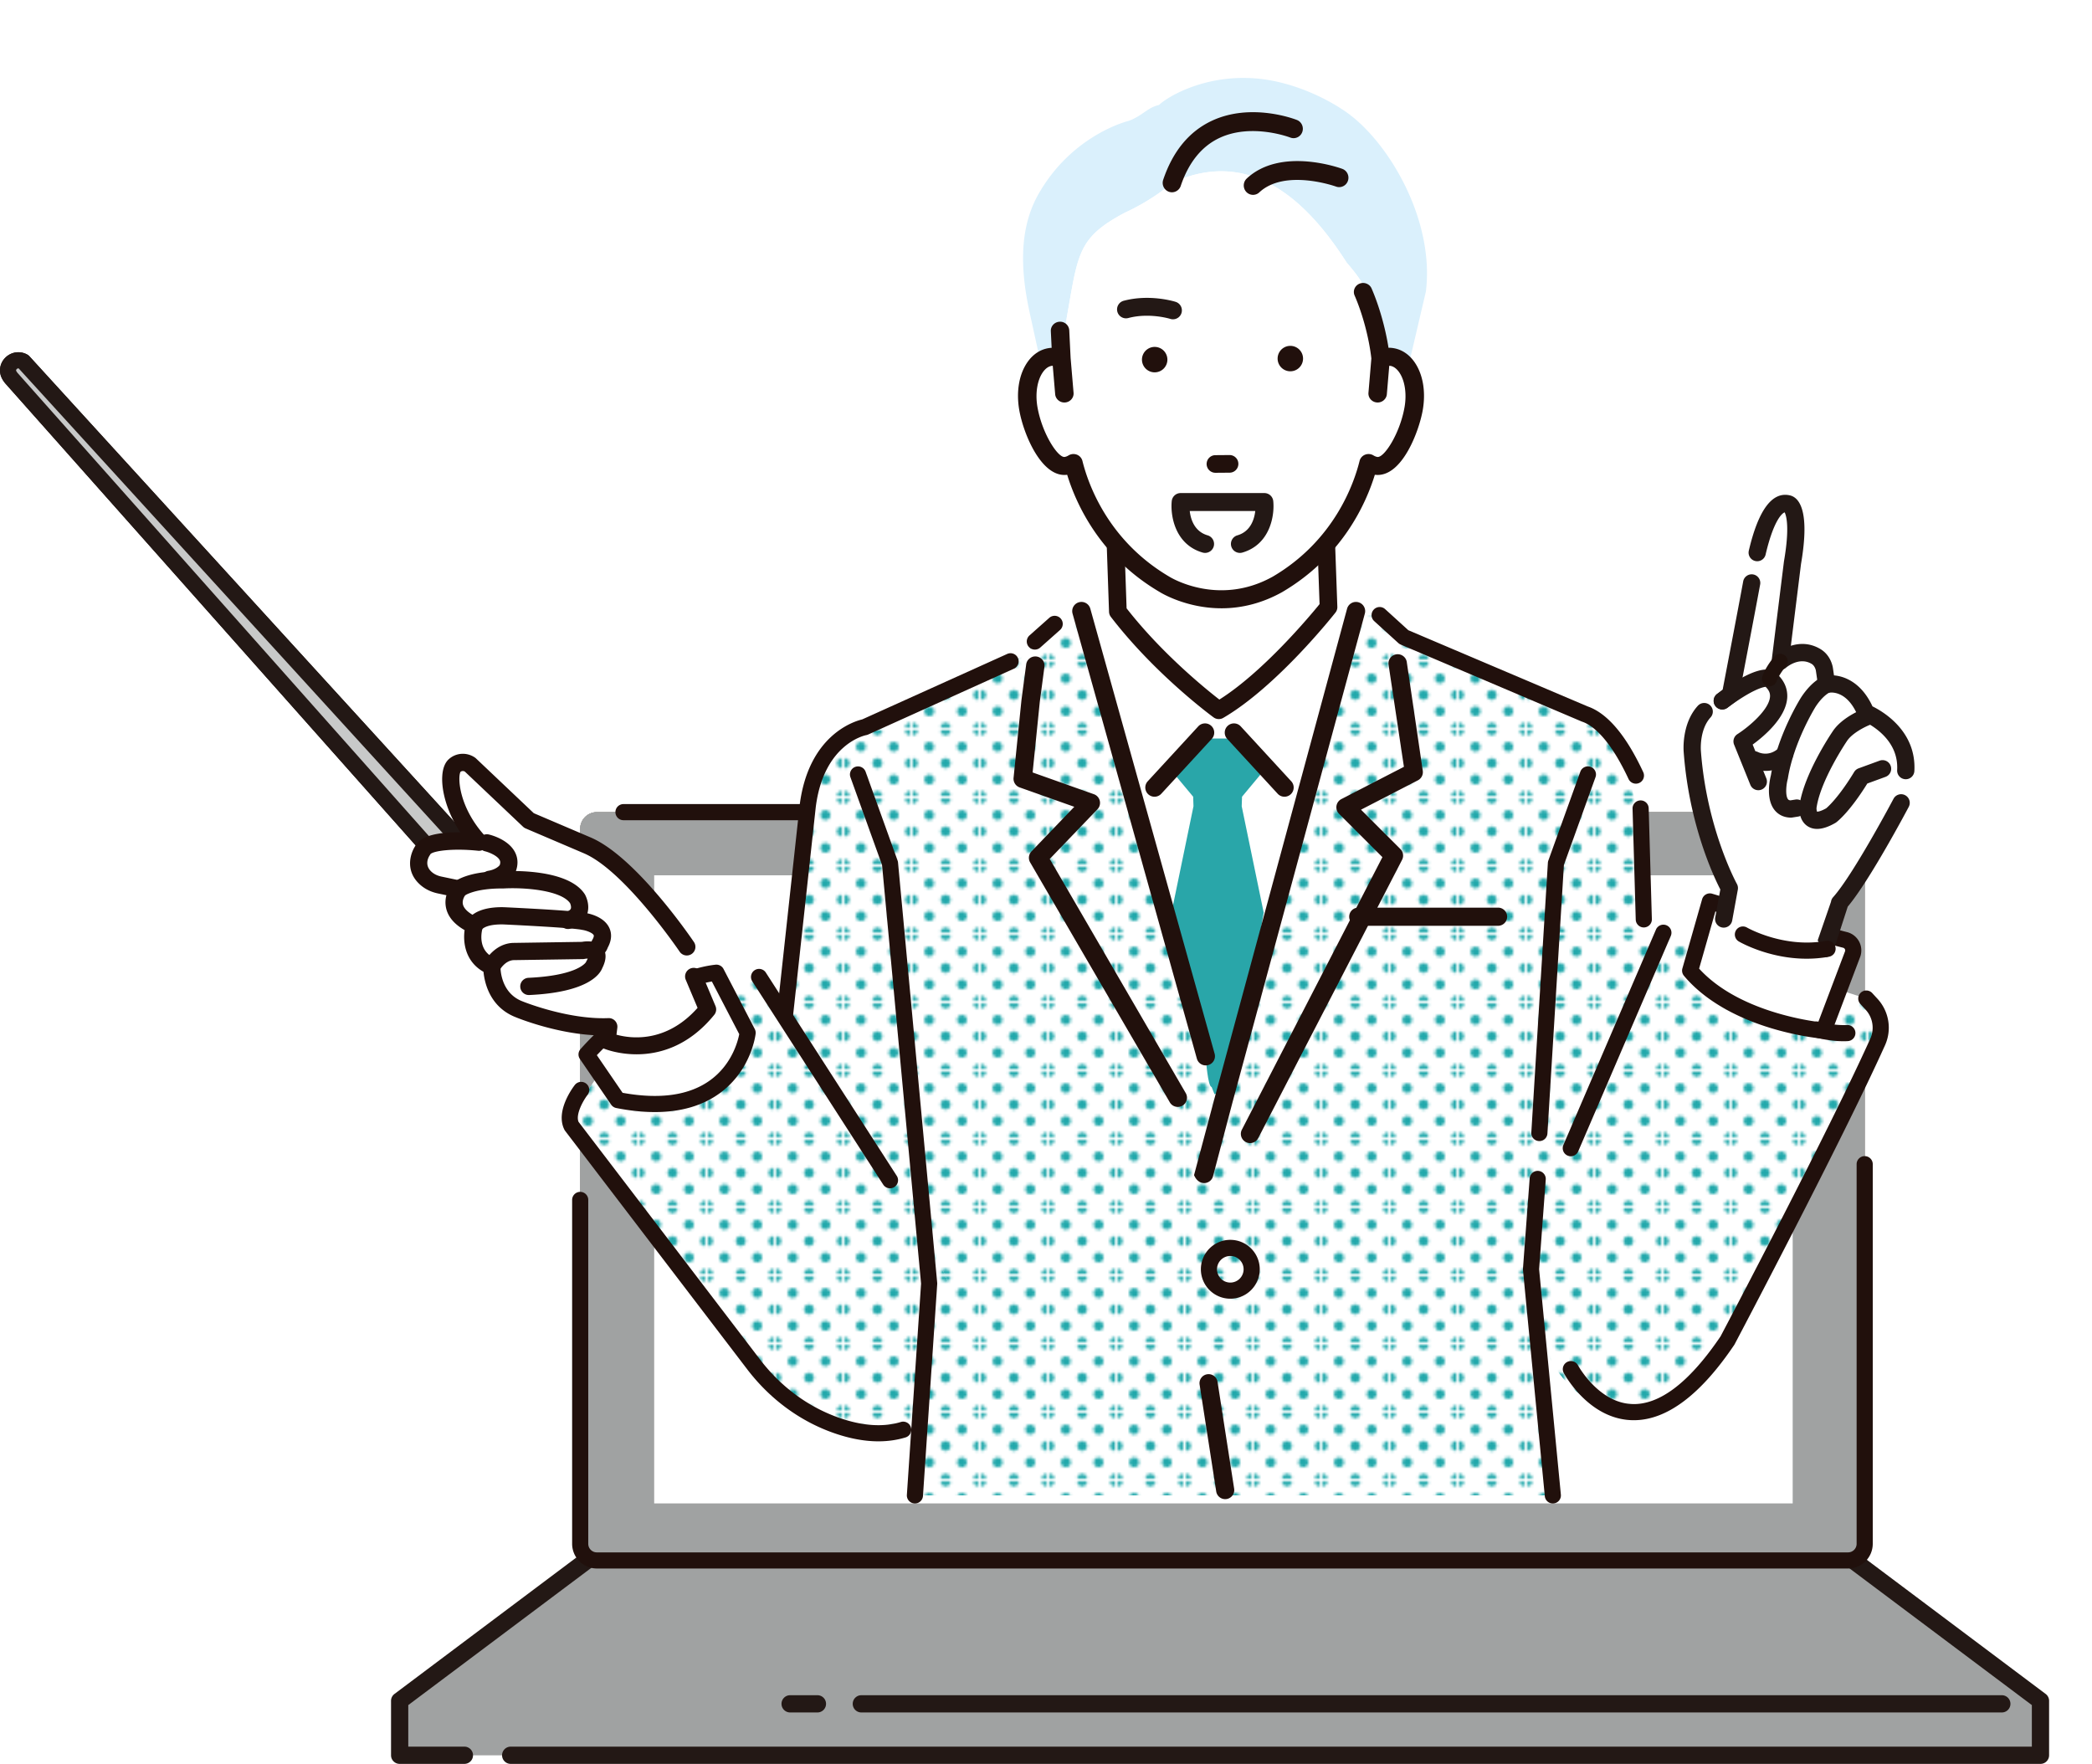 <svg xmlns="http://www.w3.org/2000/svg" id="_レイヤー_2" viewBox="0 0 436.073 367.673"><defs><pattern id="_新規パターンスウォッチ_31" width="23.064" height="23.063" x="0" y="0" patternTransform="translate(446.449 2571.684)scale(.593)" patternUnits="userSpaceOnUse"><path d="M0 0h23.064v23.063H0z" style="fill:none"/><path d="M23.064 24.793a1.73 1.73 0 1 0-.004-3.46 1.73 1.73 0 0 0 .004 3.46M11.531 24.793a1.73 1.73 0 1 0 0-3.46 1.73 1.73 0 0 0 0 3.46M0 24.793a1.73 1.73 0 1 0-.001-3.462A1.73 1.73 0 0 0 0 24.793M23.064 13.261a1.73 1.73 0 1 0-.004-3.46 1.73 1.73 0 0 0 .004 3.46M11.531 13.261a1.73 1.73 0 1 0 0-3.46 1.73 1.73 0 0 0 0 3.46M0 13.261A1.73 1.73 0 1 0-.001 9.8 1.73 1.73 0 0 0 0 13.26M23.064 1.73a1.73 1.73 0 1 0-.004-3.46 1.73 1.73 0 0 0 .004 3.46M11.531 1.73a1.73 1.73 0 1 0 0-3.46 1.73 1.73 0 0 0 0 3.46M0 1.73a1.73 1.73 0 1 0-.002-3.461A1.73 1.73 0 0 0 0 1.729M-11.532 1.73a1.73 1.73 0 1 0 0-3.46 1.73 1.73 0 0 0 0 3.46M5.766 19.026a1.73 1.73 0 1 0 0-3.459 1.73 1.73 0 0 0 0 3.46M17.297 19.026a1.73 1.73 0 1 0 0-3.46 1.73 1.73 0 0 0 0 3.46" class="cls-4"/><circle cx="5.766" cy="5.766" r="1.73" class="cls-4"/><path d="M17.297 7.495a1.73 1.73 0 1 0-.001-3.46 1.73 1.73 0 0 0 .001 3.46" class="cls-4"/><circle cx="-5.766" cy="5.766" r="1.73" class="cls-4" transform="rotate(-2.199 -5.766 5.766)"/></pattern><style>.cls-2{fill:#20110c}.cls-4{fill:#21a8ab}.cls-5{fill:url(#_新規パターンスウォッチ_31)}.cls-7{fill:#21100c}.cls-9{fill:#231815}.cls-10{fill:#c8c9c9}.cls-11{fill:#fff}.cls-13{fill:#a0a2a2}</style></defs><g id="content"><path d="M124.407 169.288a3.47 3.47 0 0 0-3.467 3.468v149.042a3.47 3.47 0 0 0 3.467 3.467h260.816a3.47 3.47 0 0 0 3.468-3.467V172.756a3.47 3.47 0 0 0-3.468-3.468z" class="cls-2"/><path d="M124.407 169.288a3.47 3.47 0 0 0-3.467 3.468v149.042a3.47 3.47 0 0 0 3.467 3.467h260.816a3.47 3.47 0 0 0 3.468-3.467V172.756a3.47 3.47 0 0 0-3.468-3.468z" style="fill:#c6c7c8"/><path d="M384.726 324.07H123.912L83.307 354.53v11.347h342.025v-11.347z" style="fill:#dbdcdc"/><path d="M384.726 324.07H123.912L83.307 354.53v11.347h342.025v-11.347z" class="cls-13"/><path d="M417.276 356.953h-237.73a1.797 1.797 0 0 1 0-3.594h237.73a1.797 1.797 0 0 1 0 3.594M170.392 356.953H164.7a1.797 1.797 0 0 1 0-3.594h5.69a1.797 1.797 0 0 1 0 3.594" class="cls-9"/><path d="M425.332 367.673H106.454a1.797 1.797 0 0 1 0-3.594h317.081v-8.663l-39.418-29.55H124.522l-39.419 29.55v8.663h11.7a1.797 1.797 0 0 1 0 3.594H83.308a1.797 1.797 0 0 1-1.797-1.797v-11.347c0-.56.26-1.087.704-1.426l40.606-30.46c.313-.24.697-.37 1.092-.37h260.814c.395 0 .78.13 1.093.37l40.605 30.46c.444.34.705.867.705 1.426v11.347c0 .992-.805 1.797-1.797 1.797" class="cls-9"/><path d="M124.407 169.288a3.47 3.47 0 0 0-3.467 3.468v149.042a3.47 3.47 0 0 0 3.467 3.467h260.816a3.47 3.47 0 0 0 3.468-3.467V172.756a3.47 3.47 0 0 0-3.468-3.468z" class="cls-13"/><path d="M385.223 326.947H124.407a5.155 5.155 0 0 1-5.148-5.149V250.16a1.682 1.682 0 1 1 3.363 0v71.64c0 .984.8 1.785 1.785 1.785h260.816c.985 0 1.786-.801 1.786-1.786v-79.17a1.682 1.682 0 0 1 3.363 0v79.17a5.155 5.155 0 0 1-5.149 5.15M196.277 170.97h-66.314a1.681 1.681 0 1 1 0-3.363h66.314a1.681 1.681 0 1 1 0 3.363" class="cls-7"/><path d="M136.364 182.452h237.317v130.925H136.364z" class="cls-11"/><path d="m4.893 75.395 108.54 118.943-4.679 4.249L2.45 78.902a3.7 3.7 0 0 1-.534-.766c-.967-1.845 1.176-3.79 2.977-2.74" class="cls-10"/><path d="M108.754 200.268q-.045 0-.09-.003a1.68 1.68 0 0 1-1.167-.562L1.193 80.018a5.4 5.4 0 0 1-.766-1.101c-.774-1.478-.477-3.253.741-4.418 1.252-1.197 3.089-1.42 4.571-.557q.222.13.396.32l108.54 118.943a1.68 1.68 0 0 1-.112 2.379l-4.678 4.248c-.31.281-.714.436-1.13.436M3.821 76.783a.5.5 0 0 0-.328.147c-.207.197-.123.357-.087.425q.12.228.293.421L108.883 196.2l2.17-1.972L3.889 76.788a.4.4 0 0 0-.067-.005" class="cls-9"/><path d="m212.971 136.918-32.704 14.65s-10.072 1.83-11.903 16.48l-9.87 90.643s-1.3 32.503 22.964 36.623l9.14 5.006-.626 11.39h133.714l-1.583-30.806s5.196 16.33 24.425 13.278c3.904-.62 5.915-4.531 8.046-7.86 7.744-12.099 51.336-81.03 34.467-78.165l-42.311-13.732-3.108.957.138-6.525s-.175-34.369-8.415-37.115l-42.718-18.944-5.036-4.578-67.753 1.831z" class="cls-11"/><path d="m4.893 75.395 108.54 118.943-4.679 4.249L2.45 78.902a3.7 3.7 0 0 1-.534-.766c-.967-1.845 1.176-3.79 2.977-2.74" class="cls-10"/><path d="M108.754 200.268q-.045 0-.09-.003a1.68 1.68 0 0 1-1.167-.561L1.193 80.018a5.4 5.4 0 0 1-.766-1.101c-.774-1.478-.477-3.253.741-4.418 1.252-1.197 3.089-1.42 4.571-.557q.222.13.396.32l108.54 118.943a1.68 1.68 0 0 1-.112 2.379l-4.678 4.248c-.31.281-.714.436-1.13.436M3.821 76.783a.5.5 0 0 0-.328.147c-.207.197-.123.357-.087.425q.12.228.293.421L108.883 196.2l2.17-1.972L3.889 76.788a.4.4 0 0 0-.067-.005" class="cls-9"/><path d="m212.971 136.918-32.045 14.65s-10.071 1.83-11.903 16.48l-10.529 90.643s-1.3 32.503 22.964 36.623l9.14 5.006-.626 11.39h133.714l-1.583-30.806s5.196 16.33 24.425 13.278c3.904-.62 5.915-4.531 8.046-7.86 7.744-12.099 51.336-81.03 34.467-78.165l-42.311-13.732-3.108.957.138-6.525s-2.152-34.369-10.392-37.115l-40.741-18.944-5.036-4.578-67.753 1.831z" class="cls-5"/><path d="M340.999 163.353a1.69 1.69 0 0 1-1.534-.977c-3.097-6.658-6.538-10.902-9.688-11.952a2 2 0 0 1-.157-.061l-37.685-16.023a1.7 1.7 0 0 1-.445-.291l-5.036-4.578a1.69 1.69 0 1 1 2.274-2.501l4.837 4.396 37.365 15.88c4.127 1.42 8.029 6.03 11.6 13.704a1.69 1.69 0 0 1-1.531 2.403M158.496 260.38a1.69 1.69 0 0 1-1.68-1.885l9.87-90.642c1.828-14.63 11.361-17.503 13.04-17.897l30.248-13.656a1.69 1.69 0 0 1 1.416 3.068l-30.415 13.734q-.195.09-.406.128c-.351.07-8.886 1.891-10.528 15.028l-9.868 90.627a1.69 1.69 0 0 1-1.677 1.496M215.719 135.404a1.69 1.69 0 0 1-1.123-2.953l4.12-3.663a1.69 1.69 0 0 1 2.245 2.527l-4.12 3.662a1.68 1.68 0 0 1-1.122.427" class="cls-7"/><path d="m252.252 120.664-20.143 1.831-5.494 9.766 26.552 95.831 29.604-96.441-4.273-10.987z" class="cls-11"/><path d="m233.017 127.464-.915-26.529h43.91l.915 25.614s-11.892 15.094-22.87 21.498c0 0-11.892-8.69-21.04-20.583" class="cls-11"/><path d="M254.057 149.889a1.84 1.84 0 0 1-1.087-.355c-.494-.361-12.21-8.984-21.413-20.946a1.84 1.84 0 0 1-.381-1.06l-.915-26.53a1.84 1.84 0 0 1 1.84-1.905h43.911c.992 0 1.805.786 1.84 1.776l.915 25.614a1.84 1.84 0 0 1-.394 1.206c-.494.627-12.237 15.444-23.388 21.949-.288.168-.608.25-.928.25m-19.22-23.083c7.32 9.373 16.392 16.732 19.336 19.016 9.123-5.756 18.784-17.31 20.888-19.894l-.827-23.15h-40.226z" class="cls-7"/><path d="M280.554 23.317c-4.676-3.252-10.83-5.81-16.429-6.685-11.853-1.853-20.71 3.465-22.531 5.252-2.382.518-3.417 2.225-6.294 3.303 0 0-11.651 2.746-18.771 15.16-4.317 7.528-3.726 16.501-1.858 25.007l2.194 9.99a4.3 4.3 0 0 1 2.013-.926c.795-.129 1.596-.01 2.369.303l1.1-8.432c2.41-13.568 2.29-16.712 12.147-21.964 0 0 5.574-2.447 9.799-6.207 16.37-7.52 28.223 3.76 36.437 16.652 0 0 4.904 5.475 3.404 6.089.46 1.059 1.587 4.924 2.473 8.396.589 2.31 1.071 4.445 1.18 5.466.773-.313 1.571-.432 2.367-.303 1.354.222 2.487 1.109 3.307 2.429l3.757-16.05c1.878-15.04-7.853-31.353-16.664-37.48" style="fill:#daf0fc"/><path d="M244.293 38.118c16.37-7.52 28.223 3.76 36.437 16.652 0 0 4.904 5.475 3.404 6.089.46 1.059 1.587 4.924 2.473 8.396.589 2.31 1.071 4.445 1.18 5.466.773-.313 1.571-.432 2.367-.303 3.427.563 5.451 5.371 4.52 10.738-.933 5.368-4.467 12.498-7.897 11.939a4.2 4.2 0 0 1-1.506-.58c-1.2 4.853-5.493 17.374-19.008 25.306-12.436 6.928-23.494 0-23.494 0-13.515-7.932-17.808-20.453-19.008-25.306a4.2 4.2 0 0 1-1.507.58c-3.43.559-6.963-6.571-7.896-11.939-.931-5.367 1.092-10.175 4.52-10.738.795-.129 1.596-.01 2.369.303l1.1-8.432c2.41-13.568 2.29-16.712 12.147-21.964 0 0 5.574-2.447 9.799-6.207" class="cls-11"/><path d="M290.422 72.859a5.7 5.7 0 0 0-1.243-.064c-.63-4.189-1.937-8.85-3.545-12.55-.349-.805-1.305-1.18-2.133-.843-.828.34-1.217 1.267-.867 2.071 1.702 3.92 3.045 8.992 3.517 13.274l-.606 7.146c-.074.87.593 1.634 1.49 1.705q.067.005.135.005c.839 0 1.551-.625 1.621-1.45l.524-6.19c.194-.016.385-.016.568.014 2.176.357 4.02 4.107 3.186 8.916-.976 5.609-4.324 10.91-6.017 10.644-.302-.05-.6-.168-.913-.36a1.67 1.67 0 0 0-1.482-.127c-.486.192-.847.6-.97 1.096-1.183 4.784-5.332 16.73-18.235 24.304-11.384 6.343-21.383.301-21.84.019-12.938-7.594-17.085-19.54-18.267-24.323a1.6 1.6 0 0 0-.971-1.096 1.67 1.67 0 0 0-1.484.129c-.309.19-.608.307-.906.357-1.7.281-5.046-5.036-6.02-10.642-.835-4.81 1.009-8.56 3.182-8.917.185-.03.377-.03.572-.014l.525 6.19c.07.825.782 1.45 1.62 1.45q.068 0 .136-.005c.897-.071 1.563-.835 1.49-1.705l-.617-7.268-.282-5.763c-.043-.872-.796-1.543-1.704-1.504-.898.042-1.592.782-1.55 1.654l.186 3.773q-.46 0-.916.075c-4.38.718-6.951 6.235-5.854 12.559.874 5.028 4.627 14.072 9.776 13.234l.128-.023c1.777 5.927 6.66 17.143 19.23 24.52.32.2 5.47 3.35 12.727 3.349 3.73 0 8.018-.832 12.492-3.325 12.605-7.398 17.492-18.616 19.27-24.544l.132.024q.337.054.666.054c4.791 0 8.27-8.48 9.107-13.29 1.097-6.323-1.475-11.84-5.858-12.559" class="cls-7"/><path d="M254.613 126.794c-7.391 0-12.663-3.257-12.883-3.396-12.454-7.306-17.411-18.342-19.28-24.436-5.277.724-9.104-8.403-9.988-13.492-.672-3.87-.03-7.534 1.76-10.052 1.127-1.583 2.626-2.568 4.336-2.849q.325-.052.655-.07l-.17-3.472a1.84 1.84 0 0 1 .482-1.333 1.92 1.92 0 0 1 1.348-.63 1.897 1.897 0 0 1 2.011 1.784l.282 5.762.616 7.258c.042.491-.112.97-.434 1.35a1.93 1.93 0 0 1-1.484.68c-.992 0-1.833-.756-1.915-1.72l-.503-5.93q-.135.001-.254.02c-.645.106-1.266.555-1.795 1.298-1.193 1.678-1.63 4.466-1.143 7.277.97 5.577 4.306 10.623 5.681 10.402a2.2 2.2 0 0 0 .801-.317 1.97 1.97 0 0 1 1.746-.152 1.9 1.9 0 0 1 1.148 1.3c1.174 4.746 5.29 16.602 18.13 24.139.422.261 10.326 6.231 21.549-.022 12.803-7.515 16.918-19.37 18.093-24.118a1.89 1.89 0 0 1 1.147-1.298 1.97 1.97 0 0 1 1.744.15c.279.17.542.275.807.319 1.399.233 4.711-4.84 5.679-10.404.487-2.81.049-5.597-1.145-7.274-.53-.744-1.151-1.194-1.799-1.3a2 2 0 0 0-.248-.021l-.502 5.93c-.087 1.016-1.015 1.808-2.077 1.714a1.92 1.92 0 0 1-1.322-.673 1.83 1.83 0 0 1-.434-1.35l.605-7.146c-.468-4.194-1.807-9.247-3.494-13.132a1.82 1.82 0 0 1-.016-1.422c.192-.472.562-.841 1.043-1.038.975-.4 2.103.05 2.515.998 1.563 3.599 2.874 8.201 3.525 12.364.347-.012.696.021 1.039.076 1.713.282 3.214 1.267 4.34 2.852 1.79 2.517 2.433 6.18 1.762 10.049-.738 4.24-4.129 13.532-9.398 13.533-.201-.008-.394-.013-.59-.04-1.872 6.096-6.839 17.136-19.329 24.466-4.009 2.234-8.26 3.366-12.64 3.366m-31.961-28.458a.3.3 0 0 1 .287.21c1.784 5.956 6.639 17.04 19.096 24.35.223.139 5.355 3.309 12.578 3.309 4.28 0 8.434-1.107 12.35-3.288 12.48-7.325 17.343-18.414 19.13-24.372a.29.29 0 0 1 .34-.204l.122.022c.207.034.434.043.616.05 4.63 0 8.028-8.496 8.82-13.045.634-3.66.013-7.251-1.662-9.607-1.033-1.454-2.4-2.356-3.955-2.612a5.5 5.5 0 0 0-1.178-.06c-.157.018-.286-.1-.308-.25-.63-4.182-1.946-8.847-3.524-12.477-.285-.657-1.07-.964-1.751-.687-.333.136-.59.39-.721.715-.127.313-.123.656.012.965 1.708 3.936 3.065 9.055 3.539 13.36l-.604 7.203a1.25 1.25 0 0 0 .296.919 1.34 1.34 0 0 0 1.035.472c.689 0 1.272-.519 1.328-1.182l.524-6.19a.295.295 0 0 1 .269-.268c.238-.02.446-.014.64.018.805.132 1.56.664 2.183 1.54 1.3 1.827 1.766 4.712 1.245 7.716-.94 5.405-4.309 11.223-6.353 10.884a2.8 2.8 0 0 1-1.02-.399 1.38 1.38 0 0 0-1.22-.103c-.398.156-.694.49-.792.891-1.193 4.82-5.37 16.857-18.373 24.488-11.527 6.424-21.716.281-22.144.016-13.029-7.647-17.207-19.683-18.398-24.504a1.3 1.3 0 0 0-.793-.891 1.38 1.38 0 0 0-1.222.105c-.342.21-.673.34-1.012.396-2.041.333-5.416-5.462-6.358-10.882-.522-3.005-.057-5.891 1.243-7.72.622-.873 1.376-1.405 2.181-1.537.196-.03.406-.037.643-.018a.295.295 0 0 1 .27.269l.525 6.189c.06.698.707 1.242 1.436 1.178.368-.029.696-.195.927-.468.22-.26.324-.585.296-.919l-.616-7.268-.283-5.773c-.035-.72-.66-1.254-1.397-1.225a1.34 1.34 0 0 0-.939.438 1.25 1.25 0 0 0-.33.908l.186 3.773a.294.294 0 0 1-.294.31q-.438 0-.868.07c-1.552.254-2.919 1.156-3.951 2.608-1.676 2.356-2.297 5.948-1.661 9.61.856 4.927 4.505 13.795 9.439 12.993l.115-.02a.3.3 0 0 1 .056-.006M244.293 39.786q-.267 0-.532-.09c-.856-.3-1.313-1.248-1.02-2.119 1.973-5.851 5.314-9.924 9.93-12.104 8.127-3.84 17.183-.34 17.564-.19.844.335 1.262 1.3.933 2.16a1.63 1.63 0 0 1-2.119.95c-.08-.032-8.173-3.133-15.018.114-3.764 1.785-6.519 5.2-8.188 10.152a1.64 1.64 0 0 1-1.55 1.127" class="cls-7"/><path d="M244.293 40.08a1.9 1.9 0 0 1-.63-.107c-1.005-.35-1.544-1.467-1.2-2.49 1.999-5.93 5.39-10.06 10.081-12.276 8.249-3.898 17.414-.35 17.8-.197.99.392 1.485 1.53 1.1 2.538-.189.492-.556.88-1.034 1.09-.47.207-.99.217-1.469.028-.08-.03-8.067-3.079-14.784.106-3.689 1.75-6.393 5.109-8.035 9.981a1.94 1.94 0 0 1-1.83 1.328m16.883-16.11c-2.633 0-5.562.437-8.38 1.769-4.54 2.145-7.83 6.16-9.775 11.932-.242.718.134 1.5.837 1.746.69.242 1.472-.155 1.706-.852 1.695-5.03 4.501-8.503 8.341-10.325 6.961-3.3 15.17-.153 15.252-.122.33.132.69.124 1.016-.02a1.35 1.35 0 0 0 .72-.761 1.383 1.383 0 0 0-.766-1.78c-.245-.096-4.09-1.586-8.951-1.586M261.192 40.323c-.444 0-.886-.182-1.21-.54a1.69 1.69 0 0 1 .102-2.357c6.988-6.517 19.11-2.139 19.623-1.95.85.316 1.29 1.272.98 2.137a1.63 1.63 0 0 1-2.1.999c-.106-.04-10.767-3.875-16.288 1.273a1.62 1.62 0 0 1-1.107.438" class="cls-7"/><path d="M261.192 40.617a1.93 1.93 0 0 1-1.428-.638 1.985 1.985 0 0 1 .119-2.768c7.11-6.629 19.405-2.202 19.926-2.01 1 .37 1.518 1.497 1.155 2.512a1.93 1.93 0 0 1-1.01 1.113 1.9 1.9 0 0 1-1.468.062c-.104-.038-10.628-3.783-15.987 1.211a1.9 1.9 0 0 1-1.307.518m9.244-6.459c-3.466 0-7.264.79-10.152 3.483a1.394 1.394 0 0 0-.082 1.944c.48.533 1.37.574 1.896.084 5.619-5.24 16.482-1.374 16.59-1.334.334.123.695.108 1.018-.042.33-.154.58-.43.704-.778a1.384 1.384 0 0 0-.806-1.763c-.292-.108-4.417-1.594-9.168-1.594" class="cls-7"/><path d="m258.832 168.064.066-1.992 4.979-5.98-4.578-6.152h-10.987l-4.578 6.153 4.98 5.98.065 1.99-4.587 22.185 5.618 25.026 1.526 4.883c.025.765.455 6.41 1.22 6.41l.611 1.525 2.137-.916 2.746-7.019-.384 3.603 5.753-33.512z" style="fill:#29a6a9"/><path d="M240.654 166.074a1.92 1.92 0 0 1-1.413-3.22l10.53-11.445a1.92 1.92 0 1 1 2.826 2.6l-10.53 11.446c-.378.41-.895.62-1.413.62M267.745 166.074a1.92 1.92 0 0 1-1.413-.62l-10.53-11.444a1.92 1.92 0 1 1 2.827-2.601l10.529 11.445a1.92 1.92 0 0 1-1.413 3.22M260.573 238.269a1.92 1.92 0 0 1-1.669-2.868l29.258-56.732-9.038-9.037a1.92 1.92 0 0 1 .477-3.064l13.043-6.731-3.212-21.37a1.92 1.92 0 1 1 3.825-.35l3.33 22.657a1.92 1.92 0 0 1-1.032 1.882l-11.856 6.119 8.213 8.212c.61.611.738 1.555.312 2.306l-29.979 58.002a1.92 1.92 0 0 1-1.672.974M251 246.605c-.772 0-1.594-.462-2.104-1.656l4.405-16.531 27.492-101.531a1.92 1.92 0 1 1 3.707 1.003l-27.503 101.575-.026.088-4.144 15.72a1.92 1.92 0 0 1-1.827 1.332M245.505 230.732c-.637 0-1.26-.317-1.625-.896l-29.112-50.008a1.92 1.92 0 0 1 .238-2.355l8.928-9.299-11.39-4.041a1.92 1.92 0 0 1-1.268-2.004l1.644-16.2.976-7.346a1.92 1.92 0 0 1 3.826.332l-.979 7.374-1.493 14.728 12.77 4.532a1.92 1.92 0 0 1 .744 3.14l-9.946 10.36 28.31 48.737a1.92 1.92 0 0 1-1.623 2.946M251.335 222.078a1.92 1.92 0 0 1-1.848-1.404l-25.914-92.769a1.92 1.92 0 0 1 3.7-1.033l25.913 92.769a1.92 1.92 0 0 1-1.85 2.437M266.317 74.764a2.649 2.649 0 1 0 5.3-.04 2.649 2.649 0 0 0-5.3.04M238.04 74.984a2.65 2.65 0 1 0 5.3-.043 2.65 2.65 0 0 0-5.3.043M256.312 98.301a1.612 1.612 0 0 0-.026-3.224l-2.943.024a1.612 1.612 0 1 0 .025 3.223z" class="cls-7"/><path d="M252.66 98.414a1.838 1.838 0 0 1 .68-3.539l2.945-.023c.49-.004.953.183 1.303.528.35.344.544.804.548 1.295s-.183.953-.527 1.303-.804.545-1.295.549l-2.944.023a1.8 1.8 0 0 1-.71-.136m4.165-3.009a1.4 1.4 0 0 0-.537-.102l-2.943.023c-.37.003-.718.15-.978.414-.26.263-.401.613-.398.983s.15.718.414.978.614.401.983.398l2.944-.023c.37-.003.718-.15.977-.414.26-.264.402-.613.399-.984a1.387 1.387 0 0 0-.861-1.273m-.513 2.896.004.002z" class="cls-7"/><path d="M246.07 65.196a1.65 1.65 0 0 0-1.068-2.07c-.214-.07-5.308-1.66-10.714-.224a1.648 1.648 0 0 0 .846 3.184c4.434-1.178 8.799.157 8.869.179a1.646 1.646 0 0 0 2.067-1.07" class="cls-9"/><path d="M244.501 66.557q-.287 0-.563-.087c-.043-.014-4.359-1.344-8.75-.176a1.866 1.866 0 0 1-2.277-1.322c-.127-.48-.06-.982.19-1.413.249-.43.651-.737 1.132-.865 5.464-1.45 10.618.157 10.834.227a1.865 1.865 0 0 1 1.208 2.34 1.855 1.855 0 0 1-1.774 1.296m-5.446-1.17c2.827 0 4.982.663 5.012.673a1.45 1.45 0 0 0 1.799-.93 1.435 1.435 0 0 0-.93-1.8c-.211-.067-5.25-1.639-10.593-.22a1.434 1.434 0 0 0-1.017 1.752c.203.762.99 1.22 1.753 1.016 1.373-.364 2.739-.491 3.976-.491" class="cls-9"/><path d="m189.29 248.737-31.065-45.095c-9.08 6.065-31.397 8.58-39.083 31.066l38.08 51.108s31.066 32.068 46.098-6.013z" class="cls-11"/><path d="m189.29 248.737-31.065-45.095c-9.08 6.065-31.397 8.58-39.083 31.066l38.08 51.108s31.066 32.068 46.098-6.013z" class="cls-5"/><path d="m128.783 229.313-6.514-9.52s13.529-15.533 27.058-17.036l6.513 12.526s-2.125 18.924-27.057 14.03" class="cls-11"/><path d="M136.504 231.806q-3.748 0-8.045-.844a1.68 1.68 0 0 1-1.064-.7l-6.513-9.52a1.68 1.68 0 0 1 .12-2.054c.57-.654 14.12-16.045 28.139-17.602a1.68 1.68 0 0 1 1.678.895l6.514 12.527c.153.296.216.631.179.963-.035.308-.922 7.596-7.435 12.37-3.601 2.64-8.147 3.965-13.573 3.965m-6.726-4.016c7.807 1.418 13.965.524 18.311-2.662 4.47-3.276 5.713-8.06 6.003-9.563l-5.708-10.977c-10.472 1.798-20.937 12.144-23.973 15.358z" class="cls-7"/><path d="m144.6 203.54-1.438-6.172s-11.615-17.214-20.689-21.131l-12.209-5.211-12.281-11.637c-.998-.679-2.344-.615-3.234.199-1.623 1.482-1.094 9.209 5.102 15.963 0 0-10.442-1.106-11.737 1.696 0 0-2.322 3.316.785 5.937.784.661 1.743 1.08 2.746 1.29l4.037.844s-3.796 4.42 3.202 7.584c0 0-1.932 6.192 3.644 8.527 0 0-.221 6.656 5.682 8.953 0 0 9.658 3.995 18.69 3.634l-.362 2.89s11.56 5.057 20.953-6.503z" class="cls-11"/><path d="M132.694 219.764c-4.008 0-6.816-1.187-6.875-1.213a1.8 1.8 0 0 1-1.063-1.868l.107-.859c-8.621-.217-16.961-3.626-17.34-3.782-5.394-2.099-6.513-7.143-6.738-9.47-3.75-2.133-4.304-6.004-3.942-8.695-2.159-1.237-3.454-2.779-3.857-4.596a5.6 5.6 0 0 1 .071-2.676l-1.78-.373c-1.348-.281-2.57-.861-3.536-1.675-3.368-2.841-2.282-6.547-1.179-8.221 1.271-2.385 5.52-2.896 9.402-2.834-2.926-4.392-3.908-8.765-3.786-11.543.076-1.698.533-2.942 1.36-3.697 1.503-1.374 3.746-1.52 5.455-.358q.12.082.225.181l12.048 11.416 11.912 5.084c9.455 4.082 20.987 21.058 21.473 21.778a1.796 1.796 0 0 1-2.977 2.01c-.114-.167-11.428-16.824-19.913-20.487l-12.202-5.208a1.8 1.8 0 0 1-.53-.348l-12.148-11.51c-.293-.152-.644-.129-.884.062-.609 1.016-.445 7.325 5.177 13.455a1.796 1.796 0 0 1-1.512 3c-5.313-.56-9.374.039-9.947.714-.045.097-.069.14-.13.226-.306.459-1.209 2.116.472 3.534.512.432 1.189.745 1.956.905l4.037.844a1.796 1.796 0 0 1 .995 2.929s-.792.99-.547 2.036c.228.971 1.309 1.919 3.126 2.74a1.797 1.797 0 0 1 .975 2.172c-.14.468-1.284 4.7 2.623 6.335.687.288 1.125.971 1.1 1.716-.004.213-.073 5.426 4.539 7.22.128.053 9.451 3.851 17.967 3.513a1.78 1.78 0 0 1 1.394.58c.357.388.525.914.46 1.438l-.18 1.436c2.9.797 10.315 1.835 16.905-5.591l-2.462-5.848a1.795 1.795 0 1 1 3.31-1.393l2.89 6.864a1.8 1.8 0 0 1-.26 1.829c-5.416 6.665-11.593 8.227-16.19 8.228" class="cls-7"/><path d="M102.074 185.082a1.796 1.796 0 0 1-.294-3.568c1.633-.273 2.278-1.044 2.385-1.189.192-.538.098-.84-.009-1.045-.492-.95-2.288-1.65-3.081-1.84a1.8 1.8 0 0 1-1.332-2.16 1.79 1.79 0 0 1 2.153-1.336c.41.095 4.053 1.011 5.442 3.667.659 1.261.704 2.692.13 4.137q-.024.06-.053.12c-.127.261-1.343 2.57-5.043 3.19q-.15.024-.298.024m3.724-3.997h.007z" class="cls-7"/><path d="M118.394 193.646a1.796 1.796 0 0 1-.528-3.513c.349-.108.957-.343 1.11-.71.142-.343-.03-.904-.151-1.164-1.884-2.691-9.46-3.312-13.835-3.065-.04.002-.081.006-.121.002-5.944-.046-8.022 1.491-8.043 1.507-.745.655-1.859.564-2.514-.182s-.56-1.897.185-2.552c.28-.246 2.904-2.366 10.004-2.366h.348c1.646-.087 13.564-.536 17.03 4.76q.034.052.064.106c.124.222 1.192 2.23.37 4.281-.369.922-1.256 2.159-3.39 2.816q-.265.08-.53.08" class="cls-7"/><path d="M123.822 199.792a1.796 1.796 0 0 1-.518-3.516q.061-.191.164-.364c.257-.435.367-.81.286-.981-.217-.456-1.422-.954-2.354-1.095a2 2 0 0 1-.144-.027c-.384-.088-2.123-.343-9.949-.786-3.422-.194-6.362-.33-6.366-.33-3.407-.079-4.333.872-4.449 1.01a1.796 1.796 0 0 1-3.283-1.45c.214-.55 1.601-3.297 7.855-3.15.043.002 3.001.138 6.446.333 8.49.481 10.013.753 10.483.857.797.124 3.878.747 5 3.082.423.883.7 2.308-.314 4.157a3.43 3.43 0 0 1-2.398 2.2q-.23.06-.459.06m-.545-3.425q-.011.04-.021.092.009-.046.021-.092m-22.719-2.813" class="cls-7"/><path d="M110.269 207.409a1.796 1.796 0 0 1-.081-3.591c9.57-.441 11.66-2.825 11.968-3.27.016-.143.041-.109.14-.297q.134-.259.204-.437a3.5 3.5 0 0 0-.64.063 2 2 0 0 1-.352.04l-14.51.218c-1.816.147-2.864 2.098-2.875 2.118a1.8 1.8 0 0 1-2.417.765 1.79 1.79 0 0 1-.78-2.402c.079-.155 1.976-3.81 5.876-4.068q.045-.004.091-.004l14.403-.217c.804-.144 3.128-.393 4.328 1.182.83 1.09.802 2.53-.08 4.282-.485 1.267-2.955 5.051-15.191 5.616zM185.52 247.697a1.68 1.68 0 0 1-1.416-.77l-27.293-42.375a1.681 1.681 0 1 1 2.827-1.821l27.293 42.374a1.681 1.681 0 0 1-1.412 2.592M183.107 300.438c-2.886 0-5.982-.572-9.26-1.715-7.076-2.469-13.336-7.071-18.102-13.311l-37.94-49.683a1.7 1.7 0 0 1-.167-.27c-1.922-3.843 1.755-8.753 2.18-9.3a1.681 1.681 0 0 1 2.656 2.065c-.907 1.176-2.515 4.04-1.882 5.612l37.826 49.534c4.365 5.716 10.083 9.927 16.537 12.177 4.85 1.692 9.171 1.98 12.84.855a1.682 1.682 0 0 1 .986 3.216c-1.785.547-3.68.82-5.674.82M342.646 193.322a1.68 1.68 0 0 1-1.68-1.632l-.663-23.12a1.68 1.68 0 0 1 1.632-1.73h.05c.906 0 1.654.72 1.68 1.633l.662 23.12a1.68 1.68 0 0 1-1.632 1.729zM320.88 237.854q-.053 0-.105-.003a1.68 1.68 0 0 1-1.575-1.781l3.452-56.223q.015-.241.096-.467l6.681-18.558a1.682 1.682 0 0 1 3.164 1.14l-6.6 18.33-3.437 55.984a1.68 1.68 0 0 1-1.677 1.578M323.684 313.392c-.856 0-1.587-.65-1.671-1.52l-4.553-47.138q-.014-.142-.003-.285l1.402-18.884a1.682 1.682 0 0 1 3.353.248l-1.39 18.741 4.538 46.994a1.68 1.68 0 0 1-1.676 1.844" class="cls-7"/><path d="M190.716 313.392q-.057 0-.115-.004a1.68 1.68 0 0 1-1.565-1.79l2.96-44.034-8.132-87.245-6.609-18.358a1.682 1.682 0 0 1 3.164-1.139l6.68 18.558q.074.2.093.414l8.165 87.592q.013.135.004.269l-2.969 44.168c-.06.888-.8 1.569-1.676 1.569" class="cls-7"/><path d="m352.309 202.321 4.112-14.42s17.958 5.427 28.191 8.025a2.252 2.252 0 0 1 1.549 2.983l-6.027 15.93s-18.558-1.485-27.825-12.518" class="cls-11"/><path d="M380.134 216.52q-.067 0-.135-.006c-.197-.015-4.886-.406-10.789-2.188-5.508-1.662-13.135-4.907-18.189-10.923a1.68 1.68 0 0 1-.33-1.542l4.112-14.421a1.684 1.684 0 0 1 2.104-1.149c.179.054 18.04 5.447 28.119 8.005a3.936 3.936 0 0 1 2.708 5.207l-6.028 15.93a1.68 1.68 0 0 1-1.572 1.086m-25.958-14.617c7.48 8.217 20.744 10.569 24.848 11.115l5.565-14.705a.57.57 0 0 0-.392-.757c-8.346-2.12-21.953-6.155-26.627-7.554z" class="cls-7"/><path d="M360.975 144.965s3.605-19.182 4.66-24.927c0 0 2.231-15.424 7.128-14.343 0 0 2.957.543.964 12.113l-2.522 20.306s5.961-5.693 9.082 1.658l.449 3.093s5.146-1.255 8.083 5.854c0 0 7.267 2.28 7.228 8.988 0 0 .8 5.306.014 9.531 0 0-7.764 15.846-12.094 20.676l-3.016 9.855-21.649-6.205.859-6.86s-5.821-11.397-7.042-28.021c0 0-.795-8.554 6.167-10.43z" class="cls-11"/><path d="M397.127 165.758a1.8 1.8 0 0 0-2.43.749c-.083.157-8.394 15.83-12.587 20.506-.24.268-.395.602-.444.96l-2.768 8.022 1.73 3.502c.841-.07 1.52-.714 1.633-1.55l2.896-8.963c4.554-5.402 12.378-20.154 12.718-20.797a1.797 1.797 0 0 0-.749-2.429M397.253 162.427l-.102-.003a1.797 1.797 0 0 1-1.694-1.895c.165-2.93-.95-5.525-3.31-7.712-1.874-1.734-3.858-2.557-3.878-2.565a1.8 1.8 0 0 1-.985-.978c-2.274-5.5-5.748-4.946-6.137-4.866a1.83 1.83 0 0 1-1.412-.284 1.81 1.81 0 0 1-.764-1.21l-.455-3.133c-.002-.014-.162-.968-.901-1.406-2.59-1.536-5.226.717-5.337.814-.561.49-1.37.587-2.03.237a1.795 1.795 0 0 1-.944-1.805l2.554-20.57.013-.083c1.225-7.114.47-9.513.135-10.173-.76.298-2.431 2.2-3.984 8.864a1.798 1.798 0 0 1-3.5-.815c1.978-8.487 4.843-12.386 8.503-11.603 1.77.35 4.387 2.69 2.395 14.295l-2.12 17.078c1.706-.542 3.886-.672 6.148.67 2.226 1.319 2.594 3.74 2.629 4.011l.216 1.487c2.466.205 5.829 1.713 8.022 6.456 2.279 1.12 9.196 5.215 8.73 13.493a1.797 1.797 0 0 1-1.792 1.696m-24.916-55.658h.003z" class="cls-9"/><path d="M359.008 147.883a1.797 1.797 0 0 1-1.09-3.226l1.165-.889c.626-3.274 3.356-17.54 4.292-22.638a1.798 1.798 0 0 1 3.535.65c-1.058 5.759-4.393 23.164-4.426 23.34a1.8 1.8 0 0 1-.676 1.09l-1.712 1.305a1.8 1.8 0 0 1-1.088.368M359.304 193.361q-.16 0-.324-.029a1.8 1.8 0 0 1-1.446-2.09l1.064-5.836c-1.344-2.606-6.522-13.504-7.635-28.624-.02-.205-.503-5.877 2.937-9.654a1.797 1.797 0 1 1 2.657 2.42c-2.36 2.59-2.016 6.898-2.012 6.942 1.196 16.235 7.44 27.637 7.503 27.75.201.364.272.788.198 1.197l-1.176 6.45a1.8 1.8 0 0 1-1.766 1.474" class="cls-9"/><path d="M366.52 164.716c-.71 0-1.383-.424-1.666-1.124l-3.388-8.379a1.8 1.8 0 0 1 .701-2.19c2.547-1.625 6.643-5.189 6.79-7.828.027-.483-.049-1.197-.924-2.028-.638.072-2.873.61-7.959 4.364a1.796 1.796 0 1 1-2.135-2.89c7.532-5.562 10.67-5.567 11.977-4.593l.053.042c2.274 1.834 2.656 3.9 2.576 5.308-.237 4.218-4.872 8.105-7.207 9.804l2.848 7.043a1.797 1.797 0 0 1-1.666 2.47" class="cls-9"/><path d="M368.84 143.065a1.576 1.576 0 0 1-1.479-2.121c.785-2.133 2.472-4.063 2.543-4.144a1.577 1.577 0 0 1 2.368 2.083c-.014.016-1.373 1.578-1.952 3.15a1.58 1.58 0 0 1-1.48 1.032" class="cls-2"/><path d="M368.063 160.688c-1.814 0-3.132-.661-3.23-.712a1.797 1.797 0 0 1 1.633-3.202c.244.118 2.298 1.018 4.291-.825a1.797 1.797 0 1 1 2.44 2.639c-1.776 1.643-3.626 2.1-5.134 2.1" class="cls-9"/><path d="m373.297 170.432-.053-.001c-1.83-.054-2.875-.954-3.431-1.701-1.747-2.348-.914-6.186-.666-7.154 1.382-8.39 6.1-15.907 6.3-16.224 2.27-3.462 4.465-4.307 4.708-4.392a1.796 1.796 0 0 1 1.23 3.376c-.09.04-1.405.657-2.918 2.963-.03.047-4.543 7.257-5.786 14.939q-.014.09-.038.179c-.335 1.266-.503 3.423.055 4.17.055.073.153.205.51.242l1.053-.167a1.804 1.804 0 0 1 2.056 1.493 1.797 1.797 0 0 1-1.493 2.057l-1.245.197a2 2 0 0 1-.282.023" class="cls-9"/><path d="M378.767 172.782q-1.091 0-1.95-.547c-1.946-1.241-1.773-3.862-1.746-4.156q.002-.041.008-.081c.89-6.594 6.64-15.1 6.884-15.46 1.905-2.998 6.178-4.673 6.659-4.854a1.797 1.797 0 0 1 1.268 3.363c-.998.38-3.828 1.742-4.926 3.467-.085.127-5.513 8.163-6.315 13.909-.012.255.04.605.115.766.157 0 .734-.044 1.898-.7.383-.32 2.649-2.329 5.836-7.576.211-.348.536-.614.919-.754l4.384-1.602a1.796 1.796 0 1 1 1.233 3.375l-3.796 1.388c-3.685 5.938-6.217 7.9-6.5 8.11q-.081.058-.168.109c-1.434.828-2.705 1.243-3.803 1.243" class="cls-9"/><path d="M312.313 192.976h-29.229a1.892 1.892 0 0 1 0-3.783h29.229a1.892 1.892 0 0 1 0 3.783M327.429 241.016a1.681 1.681 0 0 1-1.544-2.346l19.3-44.91a1.68 1.68 0 1 1 3.09 1.328l-19.301 44.91a1.68 1.68 0 0 1-1.545 1.018M340.563 296.035q-.353 0-.705-.019c-8.82-.464-13.71-9.485-13.914-9.869a1.682 1.682 0 0 1 2.97-1.578c.092.168 4.268 7.74 11.14 8.09 5.793.308 12.06-4.45 18.593-14.105 1.097-2.079 22.369-42.42 31.211-62.047.915-2.03.533-4.4-.974-6.037l-1.08-1.175a1.681 1.681 0 1 1 2.475-2.275l1.08 1.174a8.9 8.9 0 0 1 1.566 9.694c-9.076 20.144-31.126 61.898-31.347 62.318a2 2 0 0 1-.093.155c-7.024 10.404-14.06 15.674-20.922 15.674M376.592 199.838c-7.875 0-13.836-3.418-14.132-3.59a1.68 1.68 0 0 1 1.693-2.906c.075.044 7.68 4.372 16.498 2.773a1.686 1.686 0 0 1 1.954 1.355 1.68 1.68 0 0 1-1.354 1.954 26 26 0 0 1-4.66.414" class="cls-7"/><path d="M384.304 217.041c-1.147 0-3.275-.122-6.063-.82a1.682 1.682 0 0 1 .816-3.261c3.578.894 5.845.701 5.865.699.93-.08 1.743.593 1.83 1.514a1.68 1.68 0 0 1-1.502 1.833c-.038.004-.367.035-.946.035M256.455 270.708c-3.383 0-6.135-2.752-6.135-6.135s2.752-6.135 6.135-6.135 6.136 2.752 6.136 6.135-2.753 6.135-6.136 6.135m0-8.907c-1.528 0-2.772 1.243-2.772 2.772s1.244 2.773 2.772 2.773c1.529 0 2.772-1.244 2.772-2.773s-1.243-2.772-2.772-2.772M255.384 312.488a1.89 1.89 0 0 1-1.867-1.601l-3.462-22.27a1.891 1.891 0 1 1 3.739-.58l3.462 22.27a1.89 1.89 0 0 1-1.872 2.181" class="cls-7"/><path d="M173.59 40.589H72.966c-8.524 0-15.433 6.91-15.433 15.432V86.02c0 8.523 6.91 15.433 15.433 15.433h65.797l16.619 17.968c2.311 1.638 5.446-.348 4.954-3.138l-1.524-14.83h14.78c8.523 0 15.432-6.91 15.432-15.433V56.021c0-8.523-6.91-15.432-15.432-15.432M422.199 0h-90.463c-7.662 0-13.874 6.211-13.874 13.874v26.968c0 7.662 6.212 13.874 13.874 13.874h13.286l-1.37 13.333c-.442 2.508 2.376 4.293 4.455 2.82l14.94-16.153h59.152c7.662 0 13.874-6.212 13.874-13.874V13.874C436.073 6.21 429.86 0 422.199 0" class="cls-11"/><path d="M265.191 104.475a1.65 1.65 0 0 0-1.642-1.48h-17.444a1.65 1.65 0 0 0-1.642 1.481c-.3 2.908.624 8.843 6.277 10.492a1.655 1.655 0 0 0 2.047-1.123 1.65 1.65 0 0 0-1.123-2.048c-3.02-.88-3.751-3.724-3.904-5.5h14.135c-.153 1.779-.884 4.62-3.903 5.5a1.652 1.652 0 0 0 .924 3.171c5.654-1.649 6.577-7.584 6.275-10.493" class="cls-9"/><path d="M258.453 115.251a1.88 1.88 0 0 1-1.793-1.345 1.87 1.87 0 0 1 1.27-2.318c2.8-.815 3.541-3.431 3.725-5.074H248c.184 1.642.926 4.258 3.725 5.074a1.87 1.87 0 0 1 1.27 2.317 1.88 1.88 0 0 1-1.792 1.346 1.9 1.9 0 0 1-.524-.074c-5.79-1.69-6.74-7.753-6.432-10.723a1.863 1.863 0 0 1 1.858-1.677h17.444c.96 0 1.76.72 1.858 1.676.308 2.97-.64 9.035-6.43 10.724q-.256.074-.524.074m-10.693-9.172h14.135a.22.22 0 0 1 .216.236c-.148 1.727-.873 4.762-4.059 5.69a1.436 1.436 0 0 0-.975 1.779 1.44 1.44 0 0 0 1.778.975c5.516-1.608 6.415-7.415 6.12-10.261a1.43 1.43 0 0 0-1.426-1.286h-17.444c-.737 0-1.35.553-1.425 1.286-.295 2.846.605 8.653 6.12 10.261q.196.057.403.057c.632 0 1.198-.424 1.376-1.033a1.436 1.436 0 0 0-.976-1.777c-3.186-.93-3.911-3.964-4.06-5.69a.22.22 0 0 1 .217-.237" class="cls-9"/></g></svg>